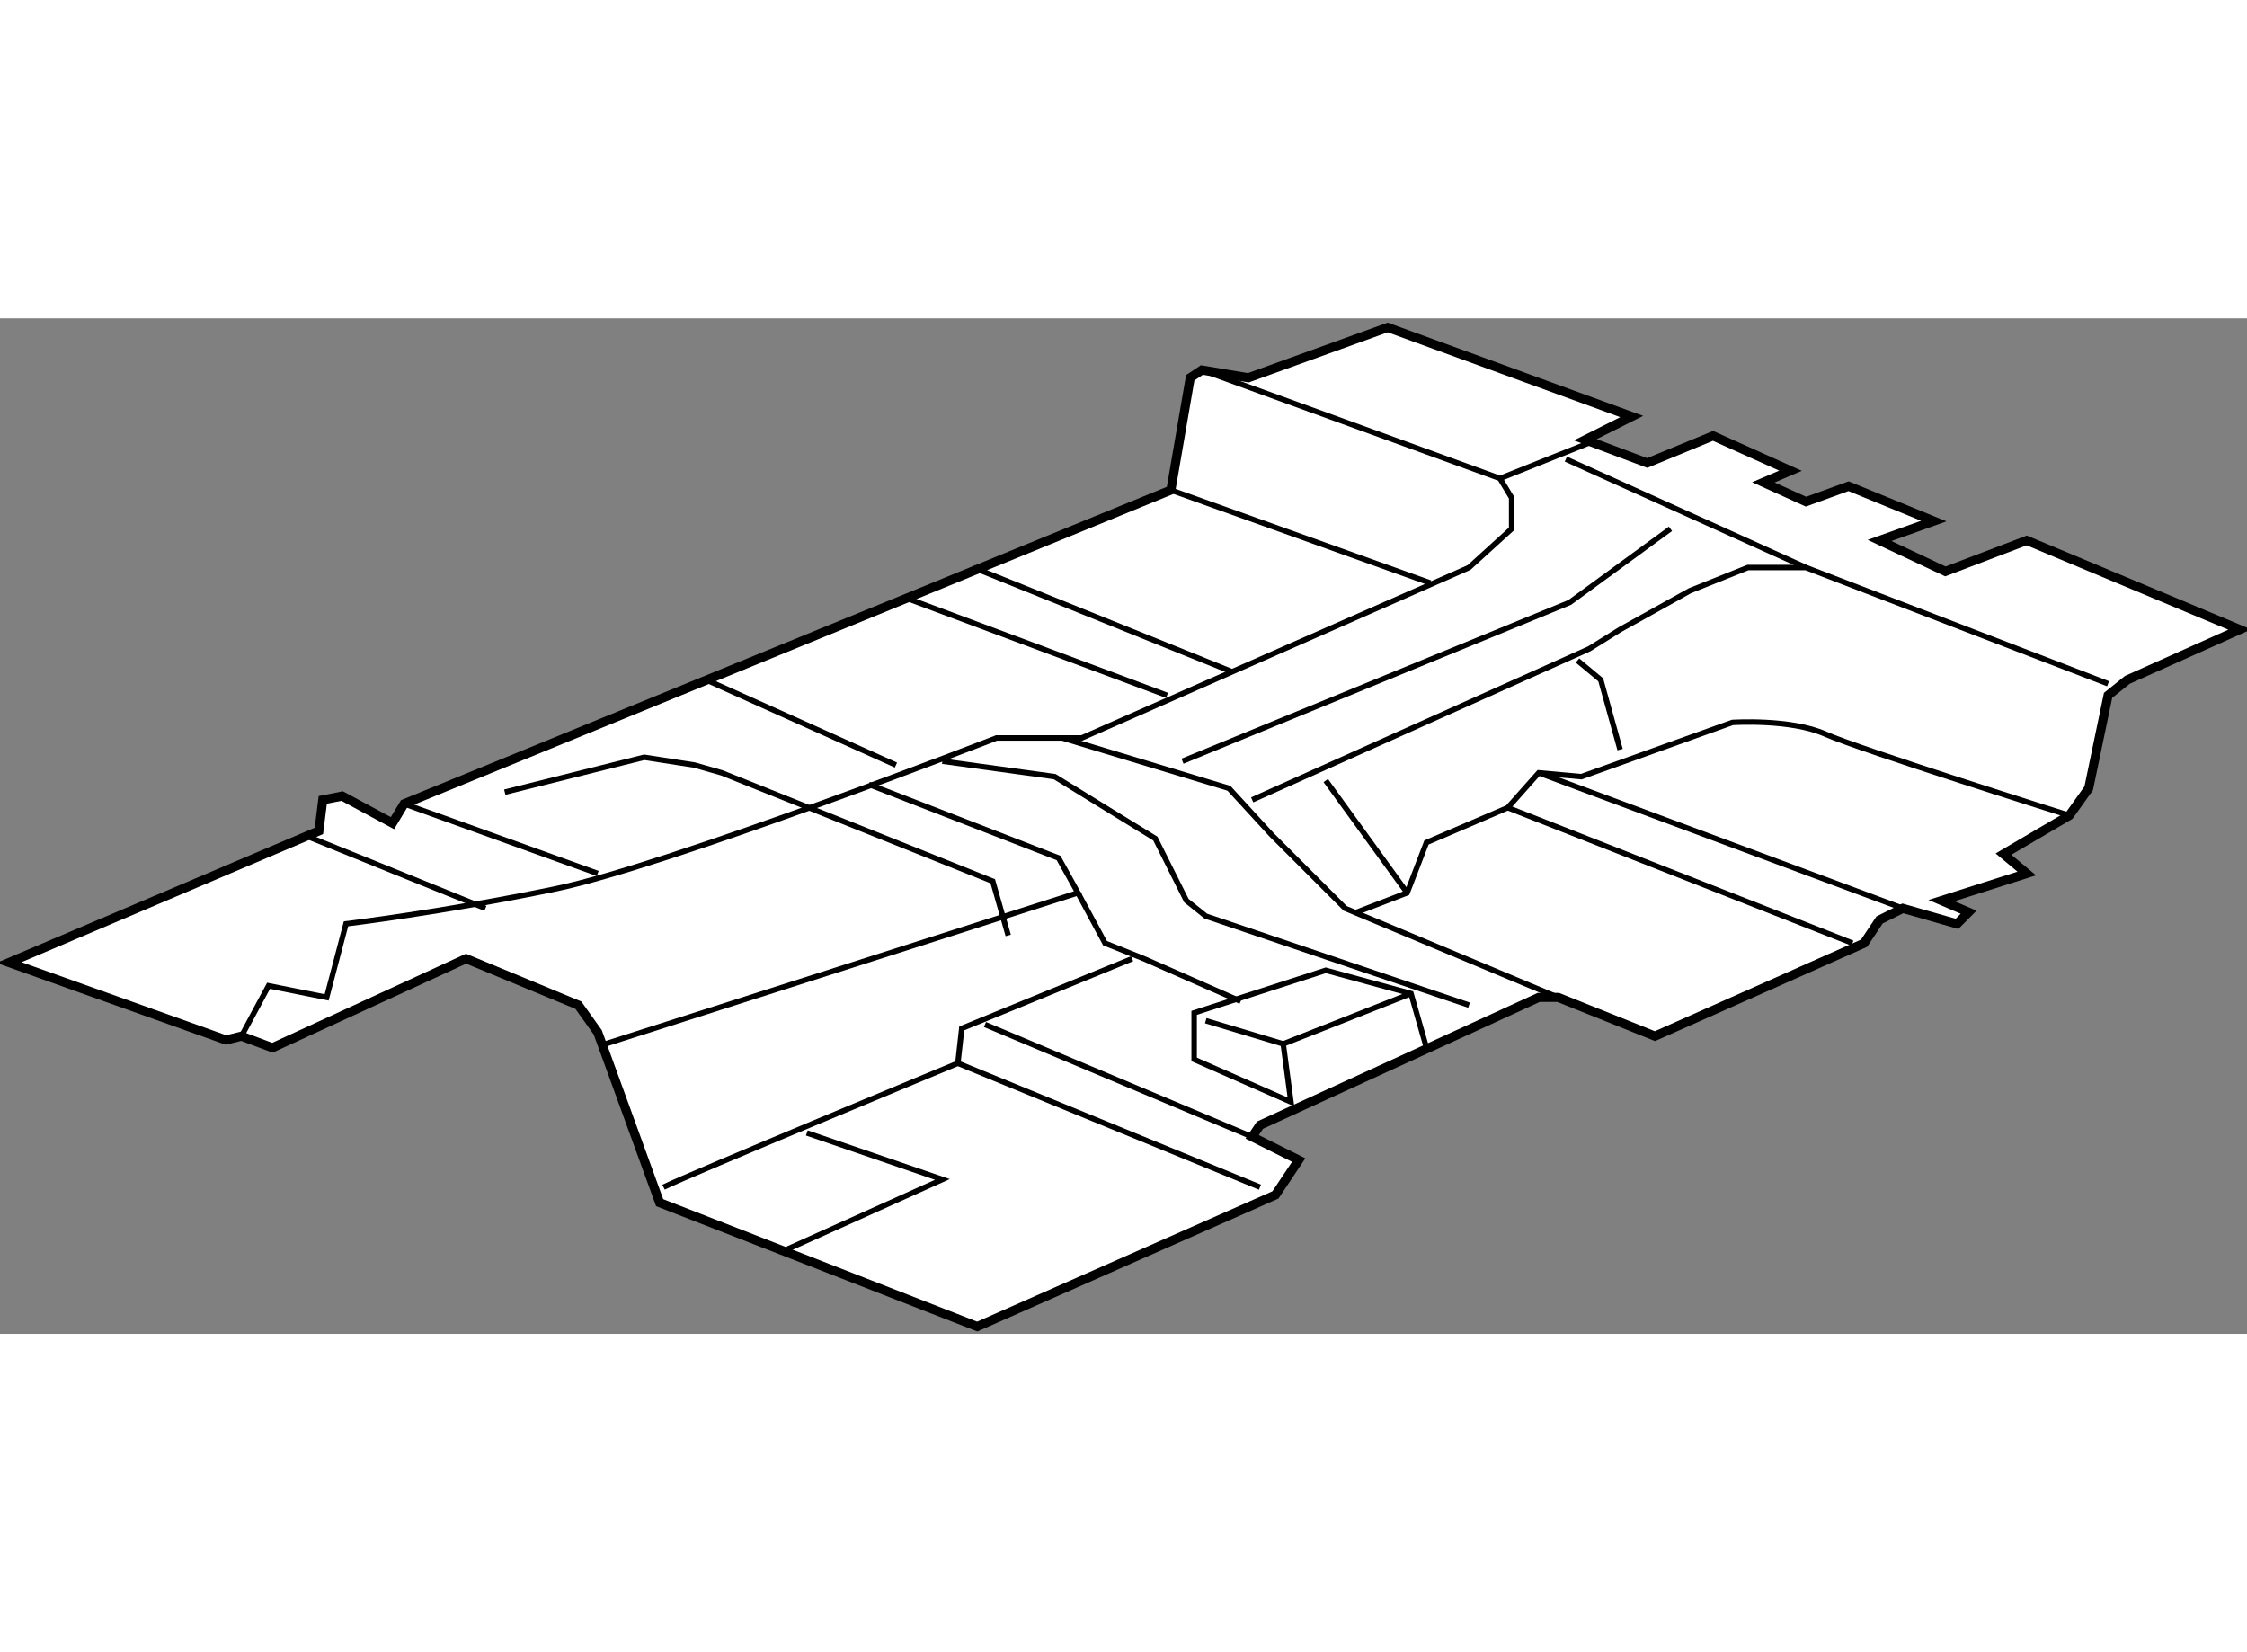 <?xml version="1.0" encoding="utf-8"?>
<!-- Generator: Adobe Illustrator 15.1.0, SVG Export Plug-In . SVG Version: 6.00 Build 0)  -->
<!DOCTYPE svg PUBLIC "-//W3C//DTD SVG 1.1//EN" "http://www.w3.org/Graphics/SVG/1.1/DTD/svg11.dtd">
<svg version="1.1" xmlns="http://www.w3.org/2000/svg" xmlns:xlink="http://www.w3.org/1999/xlink" x="0px" y="0px" width="244.8px"
	 height="180px" viewBox="118.952 124.55 123.582 55.85" enable-background="new 0 0 244.8 180" xml:space="preserve">
	
<rect x="118.952" y="124.55" width="123.582" height="55.85" fill="#808080" stroke="none"/>
	
<g><polygon fill="#FFFFFF" stroke="#000000" stroke-width="0.5" points="119.452,159.979 131.38,164.238 132.231,164.027 
				133.934,164.665 144.584,159.766 150.762,162.324 151.825,163.813 155.232,173.185 172.7,180 189.099,172.76 190.379,170.842 
				187.82,169.564 188.248,168.924 203.581,161.896 204.647,161.896 209.972,164.027 221.476,158.914 222.326,157.636 
				223.605,156.998 226.585,157.852 227.224,157.21 225.733,156.572 230.421,155.081 229.141,154.014 232.763,151.886 
				233.827,150.396 234.893,145.284 235.957,144.43 242.134,141.664 230.421,136.764 225.946,138.468 222.326,136.764 
				225.308,135.699 220.621,133.781 218.279,134.632 215.936,133.569 217.427,132.93 213.166,131.013 209.547,132.504 
				206.14,131.227 208.695,129.948 195.274,125.05 187.609,127.818 185.054,127.391 184.413,127.818 183.349,133.994 
				141.177,151.248 140.537,152.312 137.769,150.821 136.704,151.032 136.491,152.738 		"></polygon><path fill="none" stroke="#000000" stroke-width="0.3" d="M132.231,164.027l1.491-2.771l3.194,0.639l1.065-4.044
				c0,0,5.324-0.641,11.499-1.919c6.18-1.278,24.281-8.306,24.281-8.306h2.344h2.344l21.298-9.373l2.344-2.13v-1.703l-0.64-1.065
				l-16.398-5.965"></path><polyline fill="none" stroke="#000000" stroke-width="0.3" points="234.893,144.646 218.279,138.254 215.084,138.254 
				211.891,139.532 208.055,141.664 206.351,142.727 187.82,151.032 		"></polyline><path fill="none" stroke="#000000" stroke-width="0.3" d="M193.572,157.21l2.77-1.066l1.064-2.767l4.472-1.917l1.703-1.916
				l2.344,0.211l8.308-2.981c0,0,3.194-0.213,5.112,0.641c1.916,0.853,13.418,4.472,13.418,4.472"></path><line fill="none" stroke="#000000" stroke-width="0.3" x1="203.581" y1="149.544" x2="223.605" y2="156.998"></line><line fill="none" stroke="#000000" stroke-width="0.3" x1="201.878" y1="151.46" x2="220.835" y2="158.914"></line><polyline fill="none" stroke="#000000" stroke-width="0.3" points="177.385,147.627 186.542,150.396 188.886,152.951 
				192.934,156.998 204.647,161.896 		"></polyline><polyline fill="none" stroke="#000000" stroke-width="0.3" points="166.736,150.181 177.173,154.229 178.236,156.144 
				152.251,164.454 		"></polyline><polyline fill="none" stroke="#000000" stroke-width="0.3" points="178.236,156.144 179.728,158.914 181.857,159.766 
				187.184,162.109 		"></polyline><polyline fill="none" stroke="#000000" stroke-width="0.3" points="197.406,164.665 196.555,161.684 191.867,160.405 
				184.628,162.747 184.628,165.306 189.952,167.647 189.527,164.454 185.267,163.176 		"></polyline><line fill="none" stroke="#000000" stroke-width="0.3" x1="189.527" y1="164.454" x2="196.555" y2="161.684"></line><polyline fill="none" stroke="#000000" stroke-width="0.3" points="170.781,148.904 176.959,149.755 179.728,151.46 
				182.496,153.162 184.202,156.572 185.267,157.424 199.748,162.324 		"></polyline><path fill="none" stroke="#000000" stroke-width="0.3" d="M155.447,172.333c1.277-0.641,16.186-6.816,16.186-6.816l0.215-1.917
				l9.37-3.834"></path><line fill="none" stroke="#000000" stroke-width="0.3" x1="171.633" y1="165.517" x2="188.248" y2="172.333"></line><line fill="none" stroke="#000000" stroke-width="0.3" x1="173.125" y1="163.387" x2="187.82" y2="169.564"></line><polyline fill="none" stroke="#000000" stroke-width="0.3" points="162.262,175.741 170.781,171.908 163.327,169.35 		"></polyline><line fill="none" stroke="#000000" stroke-width="0.3" x1="135.64" y1="152.951" x2="145.649" y2="156.998"></line><line fill="none" stroke="#000000" stroke-width="0.3" x1="141.177" y1="151.248" x2="151.825" y2="155.081"></line><polyline fill="none" stroke="#000000" stroke-width="0.3" points="146.714,150.608 154.382,148.689 157.151,149.118 
				158.643,149.544 173.552,155.507 174.403,158.488 		"></polyline><line fill="none" stroke="#000000" stroke-width="0.3" x1="157.79" y1="144.43" x2="168.228" y2="149.118"></line><line fill="none" stroke="#000000" stroke-width="0.3" x1="168.864" y1="139.958" x2="183.136" y2="145.284"></line><line fill="none" stroke="#000000" stroke-width="0.3" x1="172.486" y1="138.254" x2="186.758" y2="144.005"></line><line fill="none" stroke="#000000" stroke-width="0.3" x1="183.349" y1="133.994" x2="197.619" y2="139.105"></line><polyline fill="none" stroke="#000000" stroke-width="0.3" points="205.712,143.366 206.99,144.43 208.055,148.267 		"></polyline><line fill="none" stroke="#000000" stroke-width="0.3" x1="191.867" y1="149.97" x2="196.342" y2="156.144"></line><line fill="none" stroke="#000000" stroke-width="0.3" x1="201.452" y1="133.355" x2="206.778" y2="131.227"></line><line fill="none" stroke="#000000" stroke-width="0.3" x1="205.073" y1="132.291" x2="218.279" y2="138.254"></line><polyline fill="none" stroke="#000000" stroke-width="0.3" points="183.987,148.904 205.288,140.171 210.825,136.124 		"></polyline></g>


</svg>